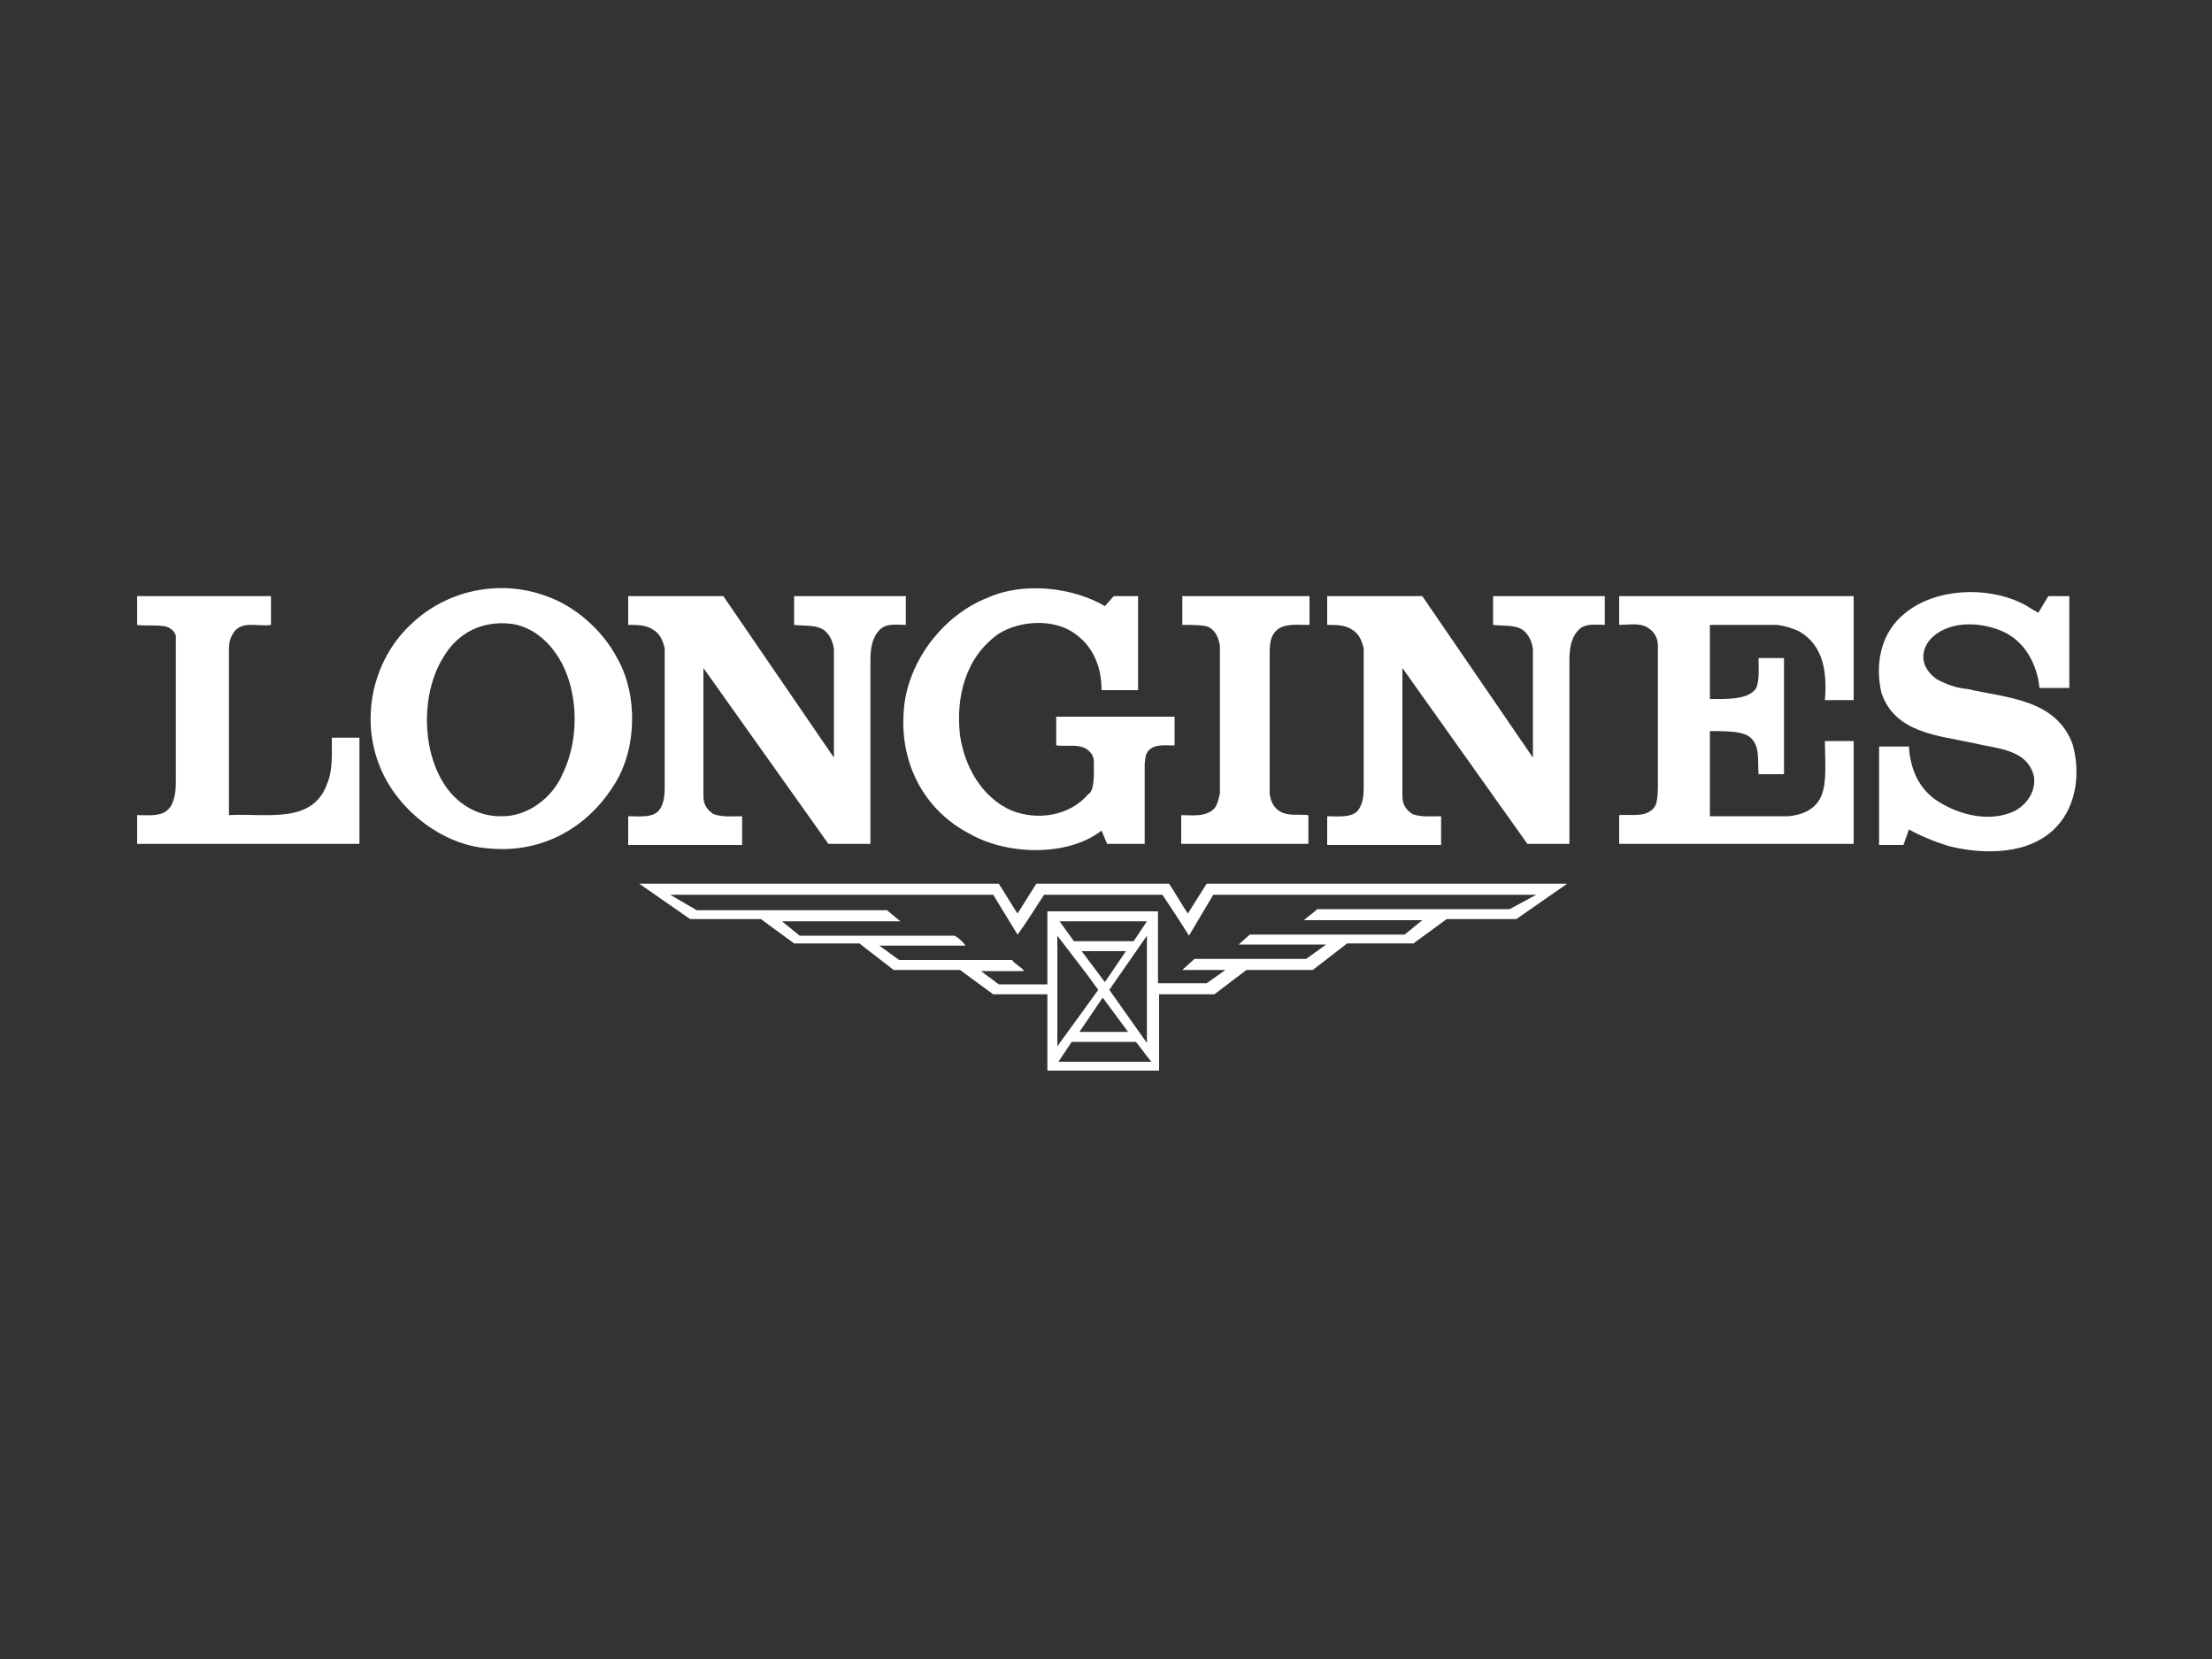 <?xml version="1.0" encoding="utf-8"?>
<!-- Generator: Adobe Illustrator 21.0.2, SVG Export Plug-In . SVG Version: 6.00 Build 0)  -->
<svg version="1.1" id="Layer_1" xmlns="http://www.w3.org/2000/svg" xmlns:xlink="http://www.w3.org/1999/xlink" x="0px" y="0px"
	 viewBox="0 0 200 150" style="enable-background:new 0 0 200 150;" xml:space="preserve">
<rect x="0" y="0" width="200" height="150" fill="#333333" stroke="none"/>
<style type="text/css">
	.st0{fill-rule:evenodd;clip-rule:evenodd;fill:#FFFFFF;}
	.st1{fill:#FFFFFF;}
</style>
<g>
	<path class="st0" d="M99.9,54.8l0.8-0.9h2.2v8.5h-3.3c0-2-0.7-3.9-2.4-5.1c-1.9-1.4-5-1.2-6.9,0c-3,2.1-3.9,5.7-3.5,9.2
		c0.4,2.7,1.9,5.6,4.7,6.8c2.3,0.9,5.2,0.5,6.9-1.5c0.6-0.3,0.5-2,0.5-3c0-0.5-0.4-1-0.9-1.2c-0.7-0.3-1.6-0.1-2.5-0.2v-2.6h10.7
		v2.6c-1,0-2.2-0.2-2.6,0.9l-0.1,0.7v7.3h-3.4l-0.5-1.2c-3.1,2.4-8.6,2.2-11.9,0.3c-4.1-2.1-6.3-6.3-6-10.9
		c0.2-4.5,3.5-8.9,7.7-10.5C92.6,52.6,97,53.1,99.9,54.8L99.9,54.8z"/>
	<path class="st0" d="M184.3,55.4c0.3-0.5,0.6-1,0.9-1.5c0.5,0,1.2,0,1.9,0v8.3h-2.7c-0.2-2.1-1.3-4.2-3.3-5.1c-1.8-0.8-4.3-1-6,0.2
		c-0.7,0.5-1.2,1.2-1.2,2.1c0,0.8,0.5,1.5,1.2,2c0.9,0.5,1.8,0.8,2.8,0.9c3.5,0.8,8,0.9,9.5,5c0.7,2.5,0.4,5.5-1.5,7.5
		c-2.4,2.5-6.5,2.5-9.7,1.7c-1.3-0.4-2.5-0.9-3.6-1.5l-0.5,1.4h-2.2v-8.9h2.7c0.1,2,0.9,3.9,2.7,5c1.9,1.2,4.7,1.9,6.9,0.8
		c1.1-0.6,1.9-1.8,1.7-3.1c-0.6-2.5-3.4-2.5-5.4-3c-3.2-0.7-7.2-0.9-8.4-4.6c-0.6-2.7,0-5.5,2.2-7.2c2.7-2.2,7.3-2.4,10.4-0.9
		C183.2,54.7,183.7,55.1,184.3,55.4L184.3,55.4z"/>
	<path class="st0" d="M24.5,56.5c-1.2,0.2-2.8-0.5-3.5,0.9c-0.3,0.5-0.3,1.1-0.3,1.6v14.7c3.3-0.2,7.6,0.9,8.9-2.9
		c0.5-1.2,0.4-2.7,0.4-4.1h2.5v9.6H12.4v-2.6c1.2,0,2.5,0.2,3.1-0.9c0.3-0.6,0.4-1.3,0.4-2V57.5c-0.1-0.5-0.7-0.9-1.2-0.9
		c-0.7-0.1-1.6,0-2.3-0.1v-2.6h12.1V56.5L24.5,56.5z"/>
	<path class="st0" d="M75.4,68.5L75.4,68.5l0-9.8c-0.1-0.8-0.5-1.6-1.2-1.9c-0.7-0.3-1.6-0.2-2.4-0.3v-2.6h10.1v2.6
		c-0.9,0-1.9-0.2-2.5,0.6c-0.6,0.7-0.7,1.7-0.7,2.7v16.5h-3.8L63.6,60.4l0,0l0,11.6c0,0.7,0.3,1.2,0.9,1.6c0.8,0.3,1.7,0.2,2.6,0.2
		v2.6H56.8v-2.6c1,0,2.4,0.2,2.9-0.7c0.3-0.5,0.4-1.1,0.4-1.8V58.6c-0.2-0.7-0.4-1.3-1.1-1.7c-0.6-0.4-1.4-0.4-2.2-0.4v-2.6h8.6
		L75.4,68.5L75.4,68.5z"/>
	<path class="st0" d="M138.6,68.5L138.6,68.5l0-9.8c-0.1-0.8-0.5-1.6-1.2-1.9c-0.7-0.3-1.6-0.2-2.4-0.3v-2.6h10.1v2.6
		c-0.9,0-1.9-0.2-2.5,0.6c-0.6,0.7-0.7,1.7-0.7,2.7v16.5h-3.8l-11.3-15.9l0,0l0,11.6c0,0.7,0.3,1.2,0.9,1.6c0.8,0.3,1.7,0.2,2.6,0.2
		v2.6H120v-2.6c1,0,2.4,0.2,2.9-0.7c0.3-0.5,0.4-1.1,0.4-1.8V58.6c-0.2-0.7-0.4-1.3-1.1-1.7c-0.6-0.4-1.4-0.4-2.2-0.4v-2.6h8.6
		L138.6,68.5L138.6,68.5z"/>
	<path class="st0" d="M118.2,56.5c-1.1,0-2.5-0.2-3.1,0.9c-0.3,0.5-0.3,1.2-0.3,1.8v12.6c0.1,0.7,0.4,1.3,1,1.6
		c0.7,0.4,1.6,0.2,2.5,0.3v2.6h-11.5v-2.6c1,0,2.2,0.2,3-0.6c0.3-0.4,0.4-0.9,0.5-1.4V58.4c-0.1-0.6-0.3-1.3-1-1.7
		c-0.4-0.2-1.6-0.2-2.4-0.2v-2.6h11.5V56.5L118.2,56.5z"/>
	<path class="st0" d="M167.7,63.3H165c0.2-2.5-0.1-4.9-2.3-6.2c-0.6-0.3-1.3-0.5-2-0.6h-6.1v6.7c1.5,0,3.5,0.1,4.2-1
		c0.3-0.8,0.2-1.8,0.2-2.7h2.3v10.5H159c-0.1-1.3,0.2-2.8-1-3.5c-0.7-0.4-2.2-0.4-3.4-0.4v7.7h7.1c1.2-0.1,2.5-0.6,3-1.9
		c0.5-1.2,0.3-3.2,0.3-4.9h2.6v9.3h-21.2v-2.6c1.2-0.1,2.6,0.3,3.3-0.9c0.2-0.6,0.2-1.3,0.2-2V58.4c0-0.7-0.3-1.3-1-1.7
		c-0.7-0.4-1.7-0.2-2.5-0.2v-2.6h21.2V63.3L167.7,63.3z"/>
	<path class="st0" d="M55.8,59.5c-1.3-2.5-3.8-4.7-6.4-5.6c-4.3-1.6-9.2-0.5-12.4,2.7c-3.3,3.2-4.4,8.3-2.7,12.6
		c1.5,3.9,5.6,7.2,9.8,7.5C48.8,77.2,53,75,55.5,71C57.6,67.8,57.7,62.8,55.8,59.5z M50.9,69.9c-0.9,2.2-3.2,4-5.7,3.9
		c-2.1,0-4-1.2-5.1-3c-2-3.2-2-8.2,0-11.4c1.3-2.2,3.5-3.3,6.1-3c1.6,0.2,3,1.2,4,2.6C52.3,61.9,52.5,66.6,50.9,69.9z"/>
	<path class="st0" d="M109.1,79.9l-1.7,2.7c-0.6-0.9-1.1-1.8-1.7-2.7H93.7L92,82.6c-0.6-0.9-1.1-1.8-1.7-2.7H57.8l4.6,3.2h6.4l3,2.2
		h5.9l3.1,2.4h6l3,2.2h4.9v6.9h10.1v-6.9h5l2.9-2.2h6l3.1-2.4h6l3-2.2h6.3l4.6-3.2H109.1z M95.7,96l1.2-1.8h5.8
		c0.5,0.6,0.9,1.2,1.4,1.8H95.7z M102,93.3h-4.4l2.1-3.1L102,93.3z M97.8,86h4l-1.9,2.8L97.8,86z M100.3,89.5
		c1.1-1.6,2.3-3.3,3.4-4.9v9.7L100.3,89.5z M102.5,85.1h-5.4l-1.3-1.8h7.9L102.5,85.1z M99.3,89.5l-3.7,5.1v-10
		C96.8,86.2,98.1,87.8,99.3,89.5z M136.5,82.2h-17.4c-0.4,0.4-0.8,0.6-1.2,1h10.7l-1.6,1.3h-14l-1,0.9c2.6,0,5.3,0,7.9,0l-1.8,1.3
		h-10.1l-1.1,1l3.9,0l-1.7,1.2h-4.4v-6.5H94.7V89h-4.4c-0.5-0.4-1.1-0.8-1.6-1.2h3.9c-0.3-0.4-0.8-0.6-1.1-1H81.3
		c-0.6-0.4-1.2-0.9-1.8-1.3h7.8c-0.2-0.3-0.6-0.7-1-0.9h-14c-0.5-0.4-1.1-0.9-1.6-1.3h10.7v0l-1.2-1H63l-2.4-1.4h29.2l2.2,3.6
		c0.9-1.2,1.6-2.4,2.4-3.6h10.7c0.8,1.2,1.6,2.4,2.4,3.7l2.2-3.7h29.2L136.5,82.2z"/>
</g>
</svg>
